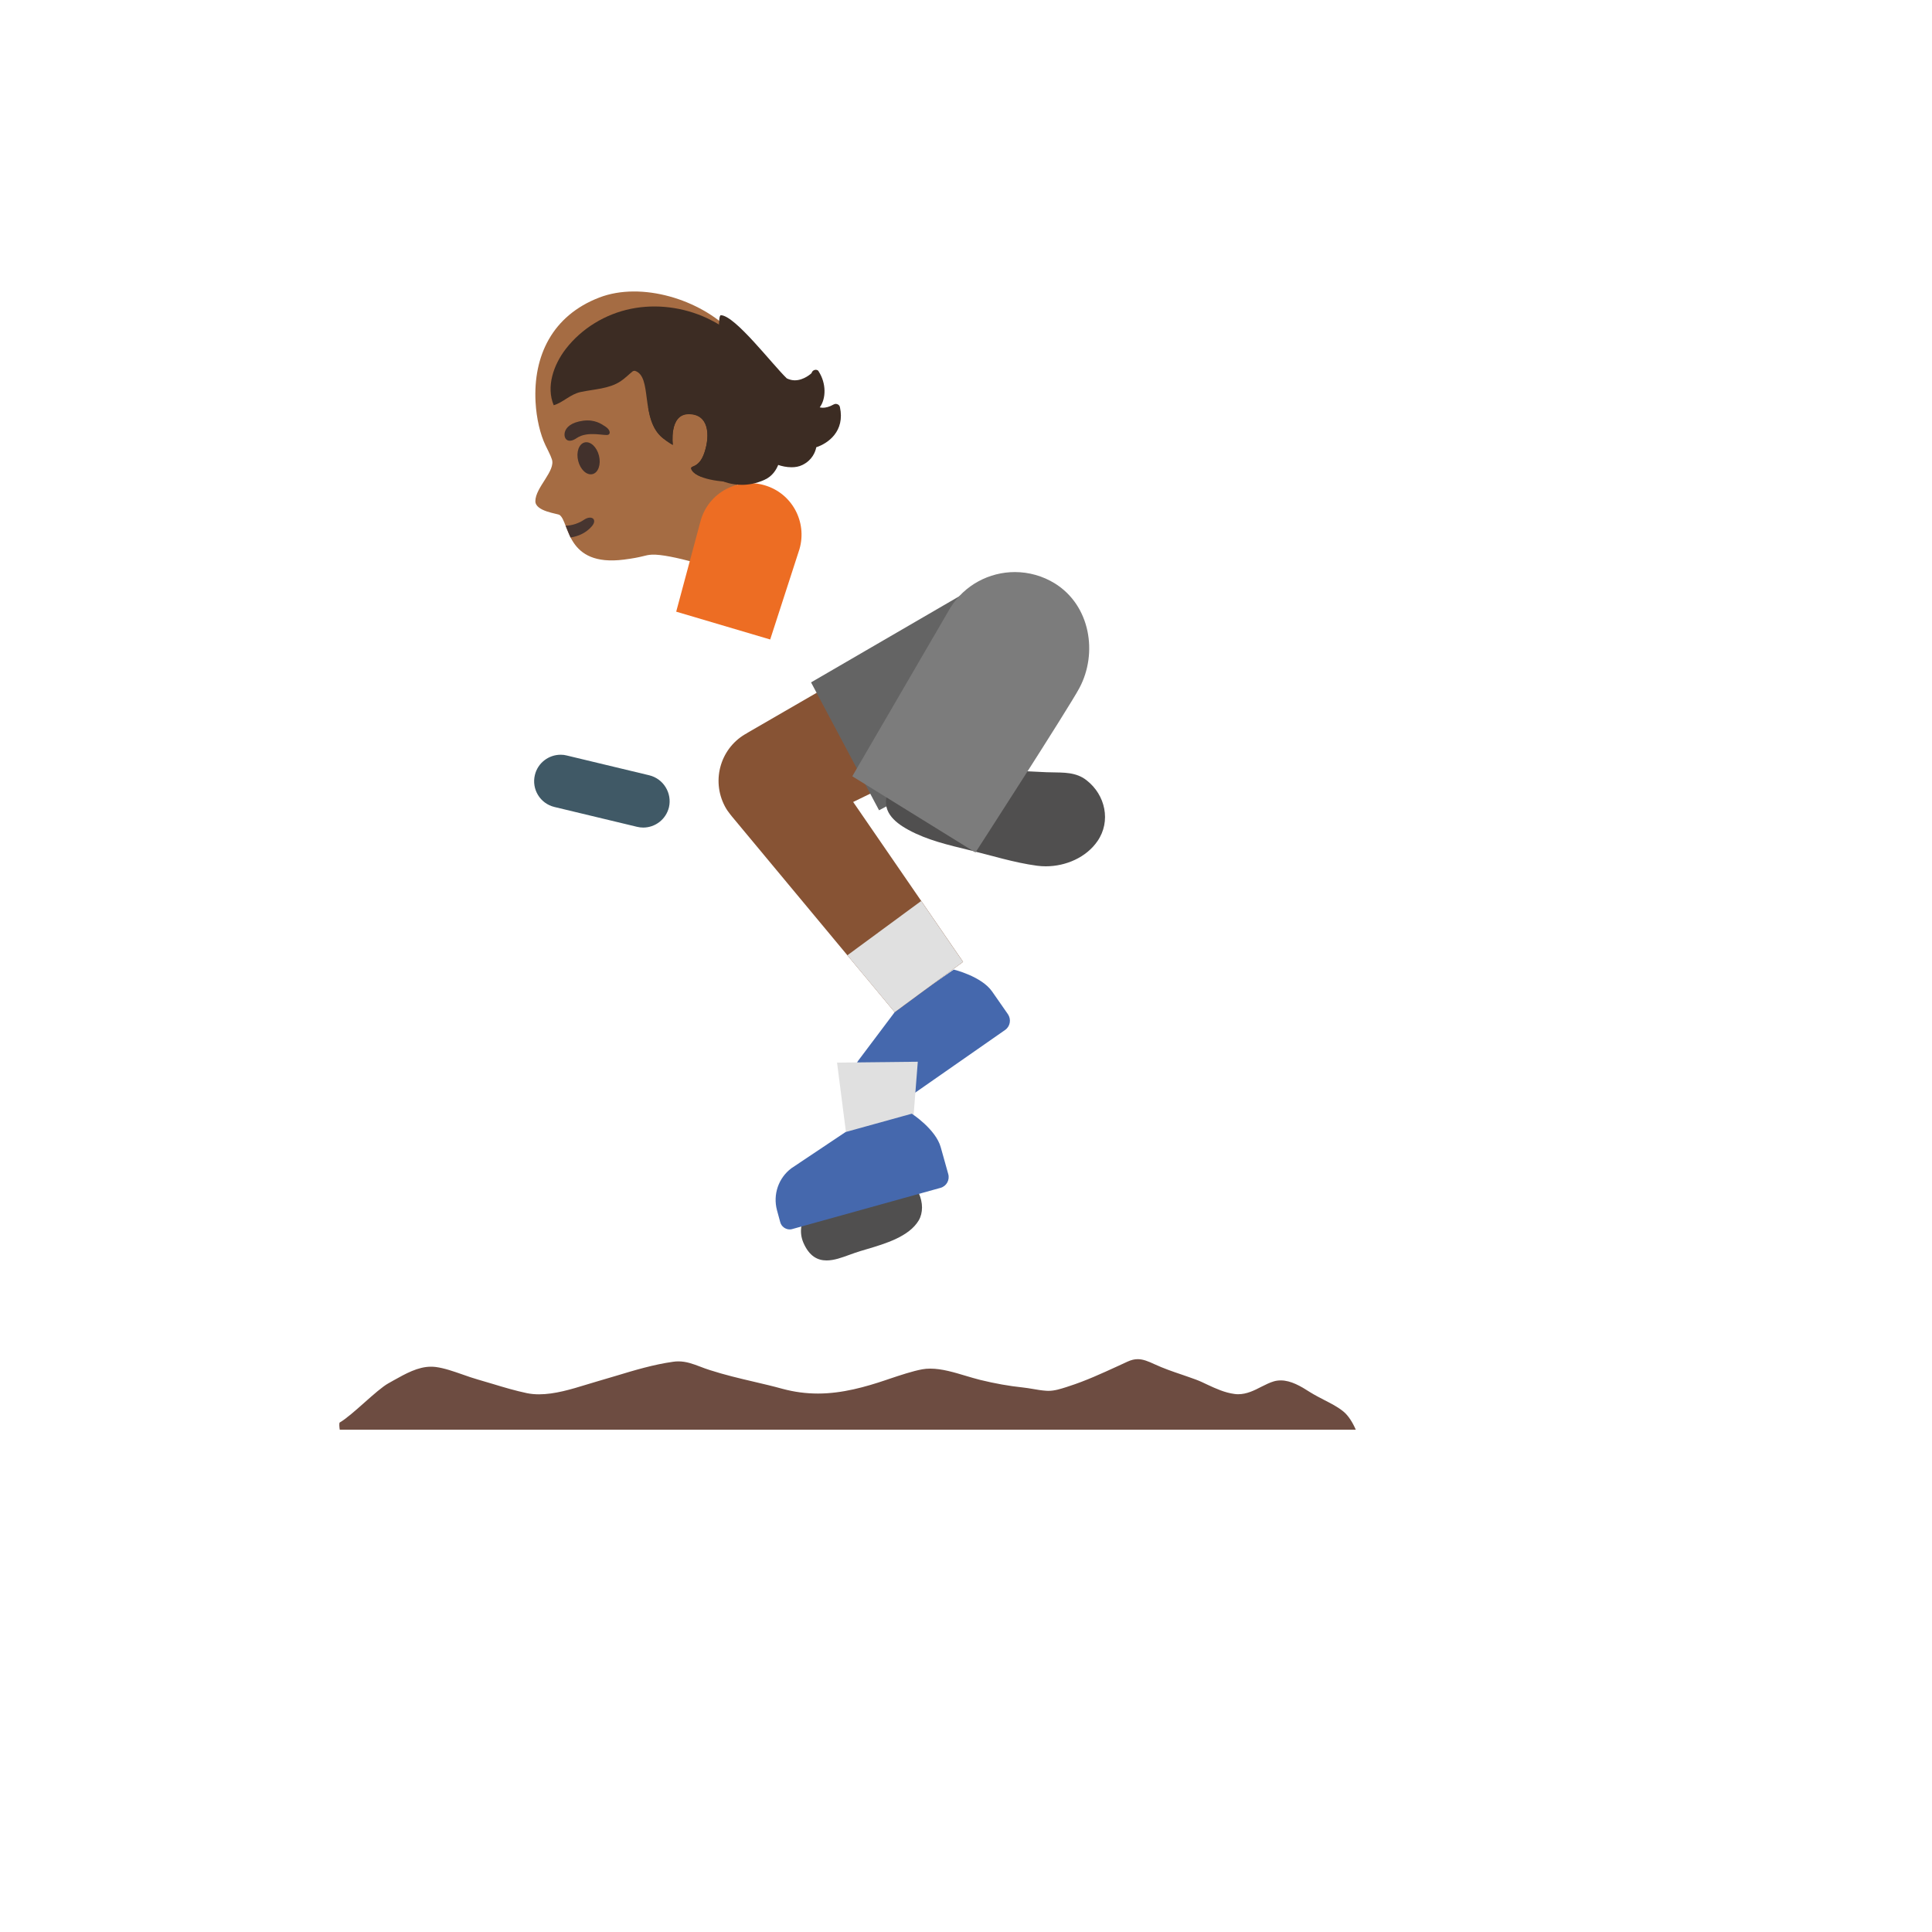 <svg xmlns="http://www.w3.org/2000/svg" version="1.1" xmlns:xlink="http://www.w3.org/1999/xlink" width="100%" height="100%" id="svgWorkerArea" viewBox="-25 -25 625 625" xmlns:idraw="https://idraw.muisca.co" style="background: white;"><defs id="defsdoc"><pattern id="patternBool" x="0" y="0" width="10" height="10" patternUnits="userSpaceOnUse" patternTransform="rotate(35)"><circle cx="5" cy="5" r="4" style="stroke: none;fill: #ff000070;"></circle></pattern></defs><g id="fileImp-273113441" class="cosito"><path id="pathImp-617344012" fill="url(#IconifyId17ecdb2904d178eab18197)" class="grouped" d="M334.562 109.531C319.469 109.531 304.312 114.281 292.344 123.5 285 129.156 254.406 164.812 245.156 175.625 232.688 190.156 217.781 205.906 198.625 206.125 198.625 206.125 198.188 206.125 198.188 206.125 173.438 206.125 153 180.75 129.25 180.719 127.25 180.719 125.25 180.906 123.188 181.281 98.625 185.969 75.906 225.906 62.5 254.688 62.5 254.688 62.5 437.5 62.5 437.5 62.5 437.5 437.5 437.5 437.5 437.5 437.5 437.5 437.5 198.531 437.5 198.531 416.75 166.969 373.625 109.531 334.562 109.531 334.562 109.531 334.562 109.531 334.562 109.531"></path><path id="pathImp-784155211" fill="#4568ad" class="grouped" d="M301.062 303.094C301.062 303.094 295.969 295.781 295.969 295.781 292.531 290.812 283.531 288.656 283.531 288.656 283.531 288.656 265.25 301.344 265.25 301.344 265.25 301.344 252.562 318.219 252.562 318.219 249.656 322.562 249.688 328.219 252.656 332.5 252.656 332.5 254.938 335.812 254.938 335.812 255.562 336.719 256.562 337.188 257.562 337.188 258.188 337.188 258.812 337 259.375 336.625 259.375 336.625 300.156 308.188 300.156 308.188 301.812 307.031 302.188 304.75 301.062 303.094 301.062 303.094 301.062 303.094 301.062 303.094"></path><path id="pathImp-219385317" fill="#a56c43" class="grouped" d="M211.688 82.375C201.562 71.844 182.531 66 168.875 71.25 153.594 77.125 147.469 90.219 148.25 105.031 148.531 110.406 149.781 115.562 151.469 119.062 151.656 119.469 153.219 122.5 153.5 123.5 154.906 127.25 148.188 132.656 148.188 137.125 148.188 140.469 155.406 141.125 156.031 141.594 159.281 143.938 158 158.438 176.844 156.031 183.188 155.219 183.5 154.562 185.781 154.438 191.719 154.062 208.469 159.531 208.469 159.531 208.469 159.531 215.094 145.656 215.094 145.656 215.094 145.656 209.656 143.156 214.969 126.375 219.031 113.5 218.156 89.125 211.688 82.375 211.688 82.375 211.688 82.375 211.688 82.375"></path><path id="pathImp-897510776" fill="#473530" class="grouped" d="M159.562 148.875C162.156 148.5 164.594 147.375 166.406 145.312 168.406 143.062 166.375 141.469 163.906 143.156 162.406 144.188 160.156 145.031 157.969 145.062 157.969 145.062 159.562 148.875 159.562 148.875 159.562 148.875 159.562 148.875 159.562 148.875"></path><path id="ellipseImp-619697125" fill="#42312c" class="grouped" d="M162.039 124.09C161.335 121.258 162.272 118.59 164.132 118.128 165.992 117.666 168.068 119.585 168.772 122.417 169.475 125.248 168.538 127.917 166.678 128.379 164.818 128.841 162.742 126.921 162.039 124.09 162.039 124.09 162.039 124.09 162.039 124.09"></path><path id="pathImp-777073590" fill="#42312c" class="grouped" d="M161.562 116.719C158.656 118.719 157.219 116.875 157.719 114.812 158.094 113.312 159.688 111.625 163.688 111.094 167.437 110.625 169.594 112.156 170.938 113.062 172.312 113.969 172.594 115.25 171.812 115.625 170.781 116.156 165.188 114.25 161.562 116.719 161.562 116.719 161.562 116.719 161.562 116.719"></path><path id="pathImp-262185467" fill="#3c2c23" class="grouped" d="M216.188 88.031C214.844 86.219 213.375 84.531 211.688 83.031 209.312 80.906 206.562 79.25 203.688 77.906 196.062 74.375 187.312 73.219 179.062 74.906 170.812 76.594 163.187 81.219 158.031 87.875 154.062 93.031 151.625 100.094 154.125 106.094 157.219 105.188 159.5 102.5 162.875 101.812 167.25 100.875 172.031 100.812 175.75 98.344 177.188 97.406 178.406 96.125 179.75 95.062 180.094 94.969 180.312 94.938 180.312 94.938 186.281 96.656 181.875 110.656 189.406 116.75 190.906 117.969 192.656 118.969 192.656 118.969 192.656 118.969 191.375 109.094 197.688 109 204.25 108.906 204.781 115.625 202.906 121.344 200.969 127.281 197.625 125.188 198.812 127.156 200.75 130.375 210.719 131.312 213.844 130.656 218.031 129.812 220.719 125.25 223.219 121.781 226.125 117.781 225.875 113.031 225.438 108.094 224.938 102.656 222.344 97.625 219.469 92.969 218.438 91.25 217.375 89.594 216.188 88.031 216.188 88.031 216.188 88.031 216.188 88.031"></path><path id="pathImp-360159379" fill="#3c2c23" class="grouped" d="M201.969 129.25C201.969 129.25 204.344 126.812 204.344 126.812 204.062 126.719 203.75 126.656 203.5 126.562 204.344 125.625 205.188 124.25 205.844 122.219 206.656 119.75 208.188 113.562 205.062 109.25 203.938 107.719 201.781 105.844 197.875 105.844 197.875 105.844 197.656 105.844 197.656 105.844 195.406 105.875 193.438 106.75 192.031 108.406 190.938 109.656 190.312 111.219 189.938 112.781 188.562 110.812 187.969 108.188 187.562 105.469 187.562 105.469 184.688 106.781 184.688 106.781 185.312 110.469 186.406 114.219 189.406 116.656 190.906 117.875 192.656 118.875 192.656 118.875 192.656 118.875 191.375 109 197.688 108.906 197.688 108.906 197.844 108.906 197.844 108.906 204.25 108.906 204.781 115.562 202.938 121.25 201 127.188 197.656 125.094 198.844 127.062 199.344 128 200.531 128.688 201.969 129.25 201.969 129.25 201.969 129.25 201.969 129.25"></path><path id="pathImp-98863723" fill="#875334" class="grouped" d="M311.312 205.094C311.312 205.094 291.906 168.625 291.906 168.625 291.906 168.625 216.75 212.094 216.75 212.094 216.75 212.094 216.75 212.125 216.75 212.125 208.188 216.656 204.969 227.281 209.5 235.844 209.969 236.75 210.531 237.562 211.156 238.344 211.156 238.344 211.281 238.5 211.281 238.5 211.438 238.688 211.594 238.875 211.75 239.094 211.75 239.094 264.438 302.438 264.438 302.438 264.438 302.438 286.562 286.156 286.562 286.156 286.562 286.156 251 234.438 251 234.438 251 234.438 311.312 205.094 311.312 205.094 311.312 205.094 311.312 205.094 311.312 205.094"></path><path id="pathImp-51622782" fill="#646464" class="grouped" d="M323.625 175.094C319.25 166.844 310.719 162.094 301.938 162.094 298.031 162.094 294.094 163.031 290.406 164.969 290.406 164.969 290.406 164.938 290.406 164.938 290.406 164.938 237.375 195.75 237.375 195.75 237.375 195.75 259.375 237.125 259.375 237.125 259.375 237.125 313.469 208.344 313.469 208.344 325.5 201.969 330.031 187.094 323.625 175.094 323.625 175.094 323.625 175.094 323.625 175.094"></path><path id="pathImp-500486323" fill="#e0e0e0" class="grouped" d="M273 266.469C273 266.469 249.125 284.031 249.125 284.031 249.125 284.031 264.438 302.438 264.438 302.438 264.438 302.438 286.531 286.156 286.531 286.156 286.531 286.156 273 266.469 273 266.469"></path><path id="pathImp-653486887" fill="url(#IconifyId17ecdb2904d178eab18198)" class="grouped" d="M354.938 288.812C314.719 288.812 282 321.531 282 361.719 282 401.938 314.719 434.625 354.938 434.625 395.125 434.625 427.844 401.906 427.844 361.719 427.844 321.5 395.125 288.812 354.938 288.812 354.938 288.812 354.938 288.812 354.938 288.812M354.938 408.594C329.125 408.594 308.031 387.562 308.031 361.719 308.031 335.875 329.094 314.844 354.938 314.844 380.781 314.844 401.812 335.875 401.812 361.719 401.812 387.562 380.75 408.594 354.938 408.594 354.938 408.594 354.938 408.594 354.938 408.594"></path><path id="pathImp-60804992" fill="url(#IconifyId17ecdb2904d178eab18199)" class="grouped" d="M145.438 288.812C105.219 288.812 72.5 321.531 72.5 361.719 72.5 401.938 105.219 434.625 145.438 434.625 185.625 434.625 218.344 401.906 218.344 361.719 218.312 321.5 185.625 288.812 145.438 288.812 145.438 288.812 145.438 288.812 145.438 288.812M145.438 408.594C119.625 408.594 98.531 387.562 98.531 361.719 98.531 335.875 119.594 314.844 145.438 314.844 171.281 314.844 192.312 335.875 192.312 361.719 192.312 387.562 171.281 408.594 145.438 408.594 145.438 408.594 145.438 408.594 145.438 408.594"></path><path id="pathImp-791188054" fill="url(#IconifyId17ecdb2904d178eab18200)" class="grouped" d="M362.406 356.5C362.127 355.749 361.737 355.043 361.25 354.406 361.25 354.406 332.594 315.844 332.594 315.844 332.594 315.844 300.781 272.906 300.781 272.906 300.781 272.906 312.469 247.5 312.469 247.5 312.719 246.969 312.906 246.406 313.031 245.844 313.156 245.281 313.25 244.719 313.25 244.156 313.281 243.594 313.219 243.031 313.125 242.5 312.938 241.406 312.562 240.375 311.969 239.438 310.759 237.446 308.78 236.044 306.5 235.562 306.5 235.562 305.875 235.469 305.875 235.469 305.5 235.406 305.125 235.344 304.75 235.344 304.75 235.344 304.625 235.344 304.625 235.344 304.531 235.344 304.438 235.375 304.375 235.375 303.75 235.406 303.125 235.469 302.531 235.625 302.375 235.656 302.219 235.688 302.062 235.75 301.375 235.969 300.719 236.25 300.094 236.625 300.062 236.656 300 236.688 299.969 236.719 299.406 237.094 298.906 237.531 298.437 238 298.312 238.125 298.188 238.281 298.062 238.406 297.594 238.969 297.156 239.594 296.844 240.281 296.844 240.281 296.781 240.406 296.781 240.406 296.781 240.406 285.5 264.938 285.5 264.938 285.5 264.938 185.594 250.5 185.594 250.5 185.594 250.5 188.938 237.844 188.938 237.844 190.156 233.281 187.406 228.594 182.812 227.375 182.781 227.375 182.719 227.375 182.688 227.344 182 227.156 181.312 227.062 180.625 227.062 176.844 227.062 173.375 229.594 172.344 233.438 172.344 233.438 165.281 260.156 165.281 260.156 165.281 260.156 138.719 360.688 138.719 360.688 137.531 365.25 140.25 369.938 144.812 371.156 145.562 371.344 146.281 371.438 147.031 371.438 147.031 371.438 147.062 371.438 147.062 371.438 150.844 371.438 154.312 368.906 155.344 365.062 155.344 365.062 179.156 274.875 179.156 274.875 179.156 274.875 244.594 364.531 244.594 364.531 244.75 364.75 244.969 364.938 245.156 365.125 245.344 365.312 245.5 365.5 245.688 365.688 245.875 365.875 246.062 366.031 246.281 366.188 246.281 366.188 246.344 366.25 246.344 366.25 246.375 366.281 246.438 366.312 246.469 366.344 246.656 366.5 246.844 366.625 247.062 366.75 247.156 366.812 247.219 366.875 247.312 366.906 247.406 366.938 247.5 367 247.594 367.062 247.625 367.062 247.656 367.094 247.688 367.125 247.688 367.125 247.875 367.219 247.875 367.219 247.969 367.25 248.031 367.281 248.125 367.312 248.219 367.344 248.344 367.406 248.438 367.438 248.656 367.531 248.906 367.625 249.125 367.688 249.281 367.75 249.438 367.812 249.625 367.844 250.219 367.969 250.875 368.062 251.5 368.062 251.5 368.062 354.375 368.062 354.375 368.062 357.625 368.062 360.594 366.25 362.031 363.344 363.156 361.25 363.25 358.719 362.406 356.5 362.406 356.5 362.406 356.5 362.406 356.5M196.406 269.438C196.406 269.438 247.875 276.875 247.875 276.875 247.875 276.875 278.062 281.25 278.062 281.25 278.062 281.25 249.844 342.656 249.844 342.656 249.844 342.656 196.406 269.438 196.406 269.438 196.406 269.438 196.406 269.438 196.406 269.438M264.906 350.938C264.906 350.938 292.594 290.719 292.594 290.719 292.594 290.719 337.344 350.938 337.344 350.938 337.344 350.938 264.906 350.938 264.906 350.938 264.906 350.938 264.906 350.938 264.906 350.938"></path><path id="pathImp-310314147" fill="#504f4f" class="grouped" d="M272.188 360.906C270.719 357.719 268.031 355.469 265.156 355 261.469 354.375 246.219 359.344 243.969 360.375 238.5 362.812 231.844 369.75 234.875 376.969 236.781 381.406 239.5 382.75 242.406 382.75 244.844 382.75 247.375 381.812 249.688 380.969 249.688 380.969 251.438 380.344 251.438 380.344 252.594 379.938 253.938 379.531 255.344 379.125 261.469 377.312 269.094 375.031 272.219 369.781 273.625 367.344 273.625 364.031 272.188 360.906 272.188 360.906 272.188 360.906 272.188 360.906"></path><path id="pathImp-424003113" fill="#405966" class="grouped" d="M185.062 225.812C185.062 225.812 158.375 219.406 158.375 219.406 157.723 219.231 157.05 219.147 156.375 219.156 152.5 219.156 148.969 221.781 148.031 225.719 146.916 230.328 149.761 234.967 154.375 236.062 154.375 236.062 181.062 242.469 181.062 242.469 181.719 242.625 182.375 242.719 183.062 242.719 186.938 242.719 190.438 240.094 191.406 236.156 192.469 231.562 189.625 226.938 185.062 225.812 185.062 225.812 185.062 225.812 185.062 225.812"></path><path id="pathImp-278596209" fill="#504f4f" class="grouped" d="M326.531 227.438C326.125 227.125 325.688 226.812 325.25 226.562 321.656 224.531 317.625 225 313.5 224.812 308.5 224.562 303.438 224.344 298.437 224.031 295.688 223.844 292.938 223.812 290.187 223.812 286.969 223.812 283.719 223.875 280.531 223.875 278.094 223.875 275.688 223.844 273.281 223.719 273.156 223.688 272.969 223.688 272.781 223.688 268.187 223.688 263.844 227.156 262.25 231.281 260 237.125 263.969 240.812 268.938 243.5 275.031 246.812 281.875 248.375 288.531 250 295.781 251.75 303.031 254.062 310.469 255.062 311.406 255.188 312.344 255.25 313.312 255.25 319.75 255.25 326.406 252.406 330.062 247.062 334.438 240.688 332.625 232.188 326.531 227.438 326.531 227.438 326.531 227.438 326.531 227.438"></path><path id="pathImp-374725753" fill="#6d4c41" class="grouped" d="M413.594 437.5C413.594 437.5 84.906 437.5 84.906 437.5 84.75 436.438 84.719 435.656 84.844 435.219 86.938 434 89.844 431.438 92.906 428.719 95.781 426.156 98.781 423.531 100.594 422.531 100.594 422.531 102.312 421.562 102.312 421.562 106.219 419.375 110.219 417.125 114.438 417.125 114.938 417.125 115.438 417.156 115.969 417.219 118.812 417.594 121.781 418.656 124.656 419.656 126.312 420.25 127.969 420.812 129.594 421.281 131.219 421.75 132.844 422.219 134.469 422.719 138.062 423.812 141.75 424.906 145.469 425.688 146.688 425.938 148 426.062 149.375 426.062 154.438 426.062 159.875 424.406 164.656 422.938 165.844 422.562 167 422.219 168.094 421.906 170.188 421.312 172.25 420.688 174.344 420.062 180.312 418.25 186.5 416.406 192.75 415.531 193.344 415.438 193.906 415.406 194.469 415.406 196.969 415.406 199.094 416.188 201.562 417.125 202.531 417.5 203.531 417.875 204.625 418.219 209.375 419.75 214.25 420.906 218.938 422 222 422.719 225.094 423.438 228.125 424.281 231.969 425.312 235.719 425.812 239.625 425.812 247.5 425.812 255.094 423.625 261.5 421.469 261.5 421.469 262.781 421.031 262.781 421.031 266.25 419.875 270.156 418.562 273.344 417.969 274.156 417.812 275.031 417.75 275.969 417.75 279.656 417.75 283.625 418.938 287.469 420.094 289.062 420.562 290.625 421.031 292.125 421.406 296.875 422.562 301.375 423.375 305.875 423.844 306.938 423.969 308 424.125 309.062 424.312 310.469 424.562 311.938 424.812 313.406 424.906 313.656 424.906 313.875 424.938 314.125 424.938 316.219 424.938 318.062 424.312 319.875 423.75 319.875 423.75 320.812 423.438 320.812 423.438 326.188 421.719 331.406 419.312 336.469 417 336.469 417 339.719 415.5 339.719 415.5 340.938 414.938 342 414.688 343.062 414.688 344.812 414.688 346.5 415.406 348.531 416.344 351.375 417.656 354.344 418.688 357.219 419.656 358.719 420.188 360.25 420.688 361.75 421.25 363.031 421.719 364.312 422.312 365.594 422.938 368.344 424.219 371.219 425.531 374.312 425.938 374.719 426 375.125 426.031 375.531 426.031 378.312 426.031 380.75 424.812 383.094 423.594 384.469 422.906 385.781 422.25 387.062 421.875 387.812 421.656 388.562 421.562 389.344 421.562 392.594 421.562 395.812 423.438 398.812 425.375 400.312 426.312 401.906 427.125 403.406 427.906 405.656 429.062 407.812 430.156 409.625 431.656 411.188 432.938 412.562 435.125 413.594 437.5 413.594 437.5 413.594 437.5 413.594 437.5"></path><path id="pathImp-544383000" fill="url(#IconifyId17ecdb2904d178eab18201)" class="grouped" d="M320.594 195.875C320.594 195.875 285.469 174.125 285.469 174.125 285.469 174.125 242.438 249.562 242.438 249.562 242.438 249.562 242.469 249.562 242.469 249.562 240.189 253.246 239.365 257.647 240.156 261.906 240.156 261.906 248.812 342.656 248.812 342.656 248.812 342.656 270.031 342.375 270.031 342.375 270.031 342.375 274.656 264.562 274.656 264.562 274.656 264.562 320.594 195.875 320.594 195.875 320.594 195.875 320.594 195.875 320.594 195.875"></path><path id="pathImp-289868854" fill="#e0e0e0" class="grouped" d="M245.781 318.75C245.781 318.75 248.844 342.625 248.844 342.625 248.844 342.625 270.031 342.344 270.031 342.344 270.031 342.344 271.906 318.469 271.906 318.469 271.906 318.469 245.781 318.75 245.781 318.75"></path><path id="pathImp-169618715" fill="#7c7c7c" class="grouped" d="M316.219 163.719C312.337 161.331 307.87 160.066 303.312 160.062 295.094 160.062 287.031 164.188 282.375 171.719 282.375 171.719 250.719 226.125 250.719 226.125 250.719 226.125 290.562 250.781 290.562 250.781 290.562 250.781 320.438 204.531 324.188 197.562 330.188 186.312 327.75 170.875 316.219 163.719 316.219 163.719 316.219 163.719 316.219 163.719"></path><path id="pathImp-19779848" fill="#4568ad" class="grouped" d="M281.75 354.781C281.75 354.781 279.344 346.188 279.344 346.188 277.75 340.312 269.969 335.281 269.969 335.281 269.969 335.281 248.531 341.219 248.531 341.219 248.531 341.219 231 352.938 231 352.938 226.844 356.062 225 361.406 226.344 366.469 226.344 366.469 227.406 370.375 227.406 370.375 227.781 371.781 229.094 372.719 230.469 372.719 230.75 372.719 231.031 372.688 231.312 372.594 231.312 372.594 279.219 359.281 279.219 359.281 281.188 358.75 282.312 356.719 281.75 354.781 281.75 354.781 281.75 354.781 281.75 354.781"></path><path id="pathImp-705665511" fill="url(#IconifyId17ecdb2904d178eab18202)" class="grouped" d="M241.094 123.594C237.406 122.812 233.719 122.344 230.25 122.344 222.375 122.344 215.781 124.781 212.969 131.156 210.688 136.219 208.312 141.375 205.844 146.531 201.438 155.875 205.031 170.219 215.969 173.656 244.375 182.688 243.594 191.125 260.094 198.781 264.875 201 269.406 201.969 273.656 201.969 294.469 201.969 309.188 178.844 317.875 164.094 298.812 144.625 273.375 130.688 241.094 123.594 241.094 123.594 241.094 123.594 241.094 123.594"></path><path id="pathImp-948597273" fill="url(#IconifyId17ecdb2904d178eab18203)" class="grouped" d="M229.719 147.875C229.719 147.875 205.406 140.688 205.406 140.688 205.406 140.688 190.938 194.5 190.938 194.5 190.938 194.5 164.938 216.406 164.938 216.406 160.438 214.875 154.5 214.062 150.281 214.062 150.281 214.062 150.187 214.062 150.187 214.062 149.75 214.062 149.344 214.062 148.969 214.094 148.781 214.094 148.625 214.125 148.469 214.125 148.25 214.156 148.031 214.156 147.844 214.188 147.625 214.219 147.375 214.25 147.188 214.281 147.125 214.281 147.062 214.312 146.969 214.312 146.406 214.406 145.906 214.562 145.594 214.75 144.438 215.438 142.656 217 140.969 218.531 138.375 220.938 137.031 224.406 137.312 227.938 137.312 227.938 137.5 230.5 137.5 230.5 137.281 231.281 138.469 233.094 140.25 234.156 140.344 234.219 140.469 234.281 140.562 234.344 140.656 234.406 140.781 234.438 140.906 234.5 142.281 235.156 143.938 235.312 145.562 234.188 147.688 232.781 145.406 228.875 146.406 227.219 147.562 225.25 149.562 223.25 149.562 223.25 149.562 223.25 155.75 222.781 157.094 223.75 159.531 225.75 160.219 227.5 158.875 231.25 157.906 233.938 155.688 236.719 156.812 237.625 157.219 237.969 157.625 238.25 158 238.5 158.031 238.531 158.062 238.531 158.094 238.562 158.375 238.75 158.656 238.938 158.938 239.062 159.094 239.156 159.281 239.188 159.438 239.281 159.562 239.344 159.688 239.375 159.844 239.406 160.094 239.469 160.344 239.5 160.594 239.5 160.594 239.5 160.719 239.5 160.719 239.5 162.156 239.531 163.719 238.625 166 236.344 169.219 233.094 172.281 234.188 174.75 231.719 174.75 231.719 205.688 210.938 205.688 210.938 205.688 210.938 206.062 210.688 206.062 210.688 206.656 210.375 207.25 210 207.781 209.594 207.781 209.594 207.906 209.531 207.906 209.531 209.688 208.125 211 206.188 211.656 203.969 211.656 203.969 211.688 203.969 211.688 203.969 211.688 203.969 229.875 147.875 229.875 147.875 229.875 147.875 229.719 147.875 229.719 147.875 229.719 147.875 229.719 147.875 229.719 147.875"></path><path id="pathImp-993683645" fill="url(#IconifyId17ecdb2904d178eab18204)" class="grouped" d="M153.094 217.875C148.188 217.875 144.219 221.844 144.219 226.75 144.219 231.656 148.188 235.625 153.094 235.625 158 235.625 161.969 231.656 161.969 226.75 161.969 221.844 158 217.875 153.094 217.875 153.094 217.875 153.094 217.875 153.094 217.875"></path><path id="pathImp-153089400" fill="#ed6d23" class="grouped" d="M222.406 132C213.594 129.372 204.323 134.4 201.719 143.219 201.719 143.219 193.75 172.875 193.75 172.875 193.75 172.875 224.156 181.875 224.156 181.875 224.156 181.875 233.625 152.656 233.625 152.656 236.188 143.844 231.219 134.594 222.406 132 222.406 132 222.406 132 222.406 132"></path><path id="pathImp-989962634" fill="#3c2c23" class="grouped" d="M246.719 106.719C246.637 106.293 246.342 105.938 245.938 105.781 245.75 105.719 245.594 105.656 245.375 105.656 245.156 105.656 244.906 105.719 244.688 105.844 243.25 106.656 242.062 106.906 241.188 106.906 240.812 106.906 240.469 106.844 240.188 106.781 242.312 103.875 242.281 98.969 239.875 95.219 239.75 94.844 239.344 94.625 238.875 94.625 238.781 94.625 238.719 94.625 238.625 94.656 238.094 94.75 237.656 95.188 237.531 95.719 237.531 95.719 235.125 98.031 232.125 98.031 231.312 98.031 230.438 97.844 229.531 97.406 224.812 92.875 212.844 77.125 208.219 76.969 206.156 76.906 209.656 106.844 209.938 109.375 210.531 115 210.25 121.719 210.594 127.594 210.25 127.5 209.969 127.438 209.844 127.406 209.844 127.406 208.531 130.594 208.531 130.594 209 130.75 211.469 131.844 215 131.844 217.125 131.844 219.625 131.438 222.312 130.219 224.969 129.031 226.156 126.844 226.75 125.406 227.844 125.781 229.406 126.156 231.062 126.156 232.25 126.156 233.469 125.969 234.594 125.406 237.781 123.844 238.781 121.156 239.062 119.688 242.875 118.438 248.406 114.5 246.719 106.719 246.719 106.719 246.719 106.719 246.719 106.719"></path><path id="pathImp-890670421" fill="url(#IconifyId17ecdb2904d178eab18205)" class="grouped" d="M246.719 106.719C246.637 106.293 246.342 105.938 245.938 105.781 245.75 105.719 245.594 105.656 245.375 105.656 245.156 105.656 244.906 105.719 244.688 105.844 243.25 106.656 242.062 106.906 241.188 106.906 240.812 106.906 240.469 106.844 240.188 106.781 242.312 103.875 242.281 98.969 239.875 95.219 239.75 94.844 239.344 94.625 238.875 94.625 238.781 94.625 238.719 94.625 238.625 94.656 238.094 94.75 237.656 95.188 237.531 95.719 237.531 95.719 235.125 98.031 232.125 98.031 231.312 98.031 230.438 97.844 229.531 97.406 224.812 92.875 212.844 77.125 208.219 76.969 206.156 76.906 209.656 106.844 209.938 109.375 210.531 115 210.25 121.719 210.594 127.594 210.25 127.5 209.969 127.438 209.844 127.406 209.844 127.406 208.531 130.594 208.531 130.594 209 130.75 211.469 131.844 215 131.844 217.125 131.844 219.625 131.438 222.312 130.219 224.969 129.031 226.156 126.844 226.75 125.406 227.844 125.781 229.406 126.156 231.062 126.156 232.25 126.156 233.469 125.969 234.594 125.406 237.781 123.844 238.781 121.156 239.062 119.688 242.875 118.438 248.406 114.5 246.719 106.719 246.719 106.719 246.719 106.719 246.719 106.719"></path><stop offset=".995" stop-color="#262626" id="stopImp-4222521" class="grouped"></stop><path id="pathImp-561940456" fill="url(#IconifyId17ecdb2904d178eab18206)" class="grouped" d="M193.719 136.906C194.062 142.094 184.969 153.844 184.719 154.562 184.219 155.75 189.188 155.938 190.281 154.812 191.375 153.688 201.438 143.781 207.906 131.406 210.812 125.844 217.375 111.062 217.375 111.062 217.375 111.062 208.219 106.594 208.219 106.594 208.219 106.594 205.531 132.281 199.062 132.188 192.562 132.094 192.688 107.219 192.688 107.219 192.688 107.219 178.094 113.281 178.094 113.281 178.062 113.281 193.531 133.688 193.719 136.906 193.719 136.906 193.719 136.906 193.719 136.906"></path><stop offset=".36" stop-color="#5eb3e7" id="stopImp-253259195" class="grouped"></stop><stop offset="1" stop-color="#2f85cc" id="stopImp-71947726" class="grouped"></stop><path id="pathImp-810347770" fill="url(#IconifyId17ecdb2904d178eab18207)" class="grouped" d="M217.812 73.875C209.656 66.25 198.781 62.5 187.844 62.5 182.719 62.5 177.531 63.312 172.625 64.969 168.125 66.469 153.969 73.438 147.906 85.5 145.375 90.562 143.375 96.094 142.875 101.719 142.594 104.781 142.562 110.25 145.031 112.938 146.125 114.125 147.438 114.5 148.688 114.5 149.344 114.5 150 114.406 150.625 114.281 153.906 113.562 162.187 110.062 164.656 109.812 165 109.781 165.312 109.781 165.656 109.781 170.844 109.781 174.687 113.5 175.719 114.25 177.812 115.75 179.906 116.938 182.344 116.938 184.438 116.938 186.812 116.094 189.719 113.844 193.5 110.938 194.344 108.688 197.719 108.094 198.094 108.031 198.531 107.969 198.969 107.969 201.25 107.969 204.375 109.156 208.031 114.844 211.125 119.656 214.719 121.688 217.781 121.688 219.562 121.688 221.156 121.031 222.375 119.844 227.031 115.406 236.125 90.875 217.812 73.875 217.812 73.875 217.812 73.875 217.812 73.875"></path></g></svg>